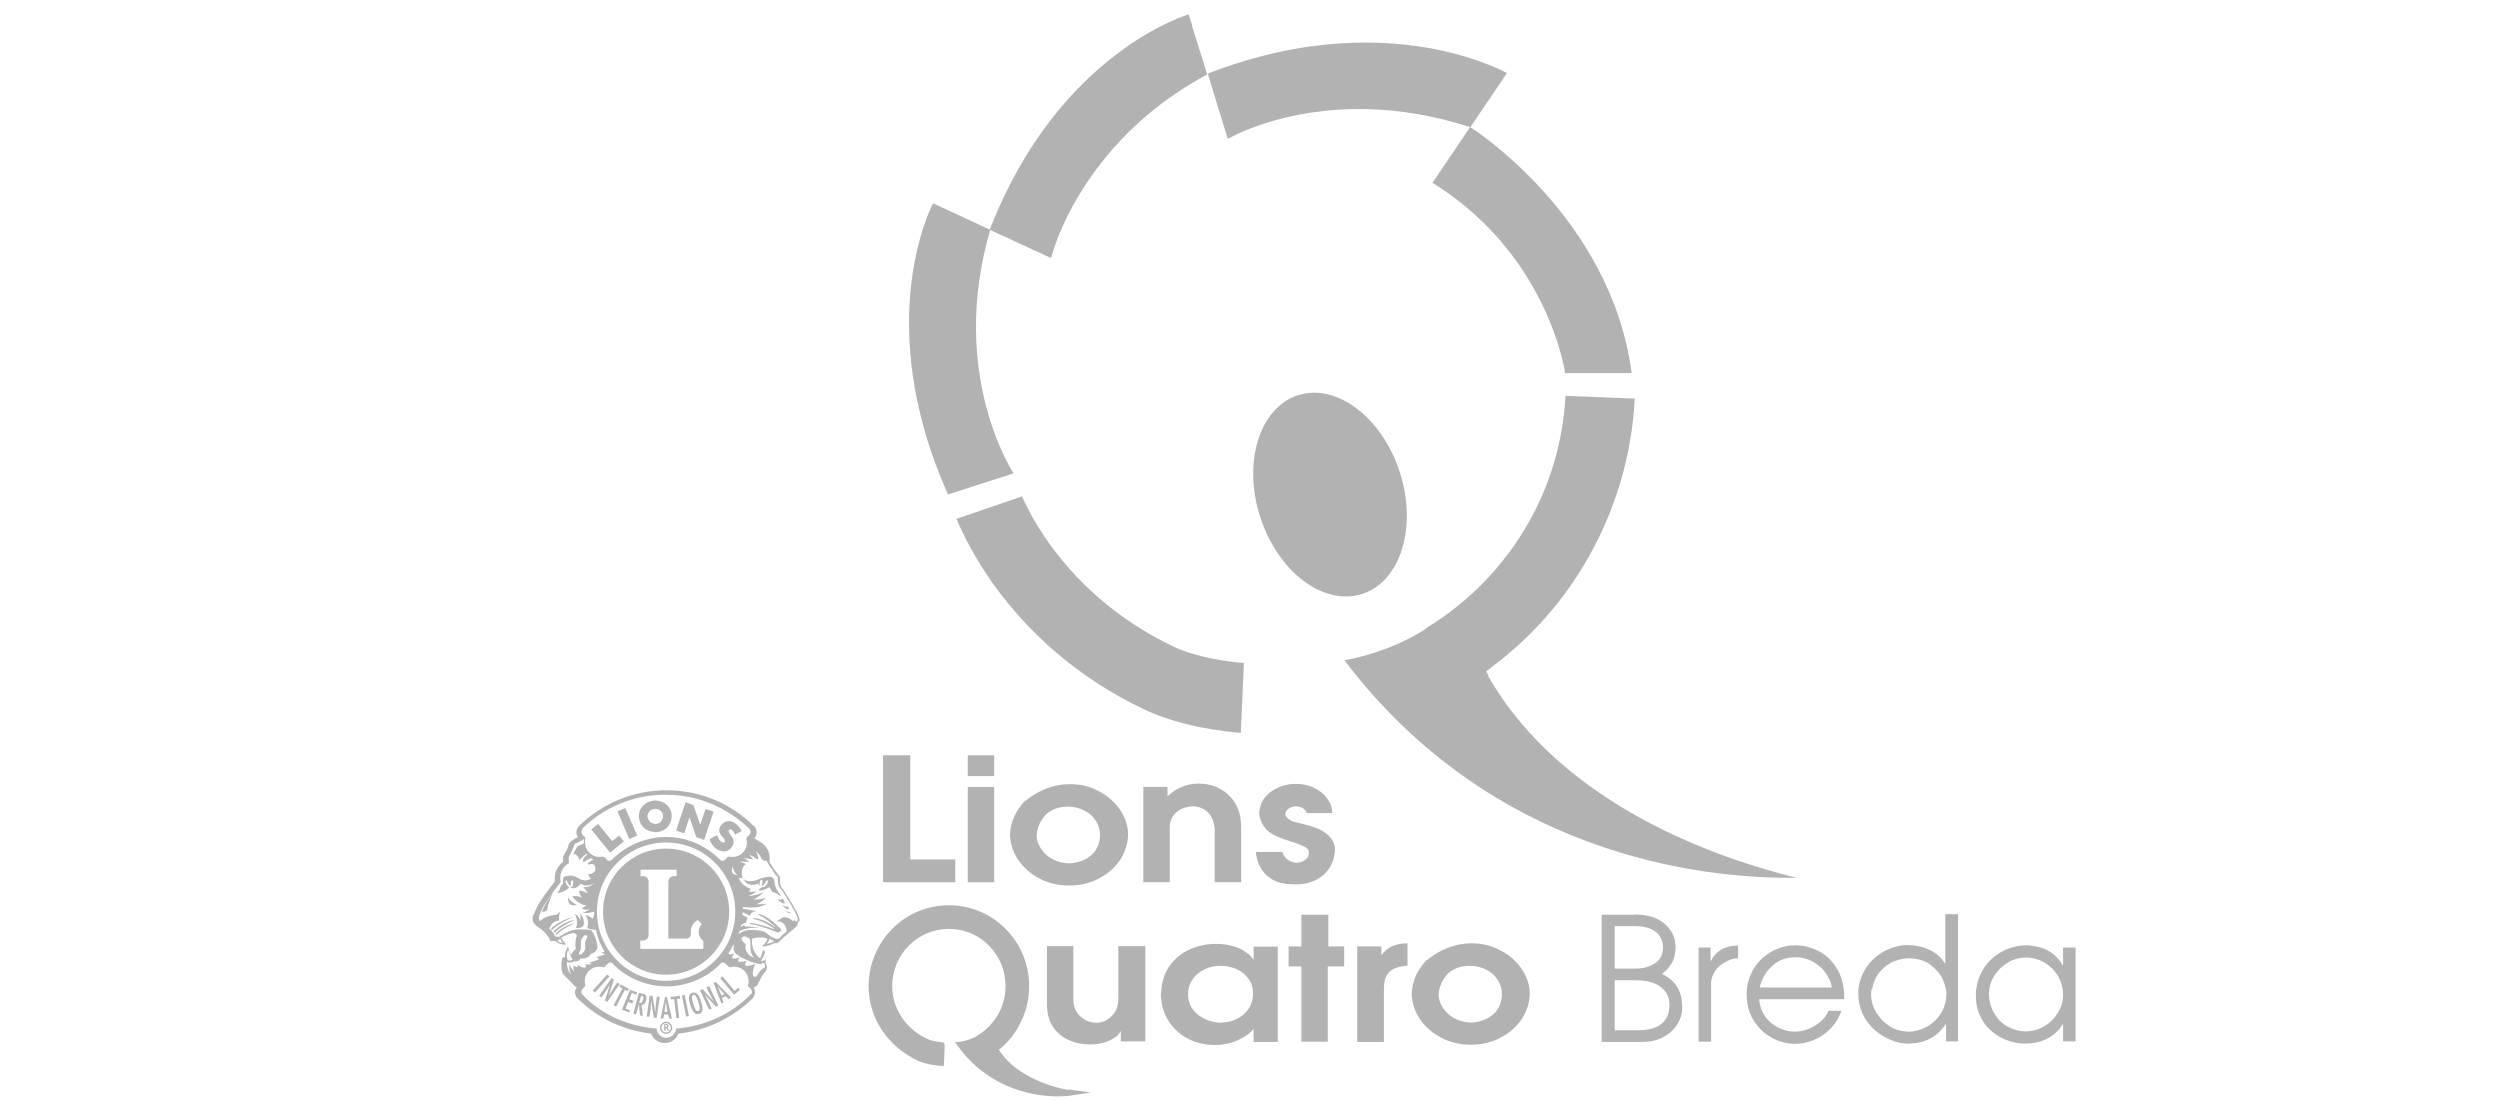 <?xml version="1.0" encoding="UTF-8"?>
<svg xmlns="http://www.w3.org/2000/svg" id="Laag_1" data-name="Laag 1" viewBox="0 0 90 40">
  <defs>
    <style>
      .cls-1 {
        fill: #b2b2b2;
      }
    </style>
  </defs>
  <g>
    <path class="cls-1" d="M31.79,27.19h.98v3.75h1.62v.82h-2.6v-4.58Z"></path>
    <path class="cls-1" d="M34.84,27.19h.95v.75h-.95v-.75ZM34.84,28.33h.95v3.43h-.95v-3.43Z"></path>
    <path class="cls-1" d="M36.92,28.83c.17-.14.34-.25.52-.34.18-.09.36-.15.54-.2.18-.04.36-.06.54-.06.37,0,.71.08,1.03.25.32.17.58.39.77.67.19.28.29.58.29.89s-.1.63-.29.92c-.19.28-.45.51-.77.67-.32.17-.68.25-1.06.25s-.74-.08-1.06-.25c-.32-.16-.58-.39-.77-.67-.19-.28-.29-.59-.3-.92.02-.45.2-.85.54-1.21ZM37.63,29.35c-.19.21-.29.45-.31.72,0,.18.06.34.16.49.1.15.24.28.41.37.17.09.36.14.57.15.23,0,.43-.06.6-.14.17-.09.31-.21.4-.36.09-.15.14-.32.14-.51s-.05-.36-.15-.52c-.1-.16-.24-.28-.41-.37-.18-.09-.38-.14-.6-.14-.33,0-.6.1-.82.31Z"></path>
    <path class="cls-1" d="M41.15,28.33h.88v.34c.31-.3.68-.46,1.12-.46.2,0,.4.03.58.1.18.07.35.17.49.3.14.13.26.3.34.49.08.19.12.4.12.64v2.02h-.95v-1.8c0-.31-.08-.54-.23-.7-.15-.15-.34-.23-.56-.23-.14,0-.27.03-.4.09-.13.06-.23.14-.31.26s-.12.24-.12.38v2h-.95v-3.43Z"></path>
    <path class="cls-1" d="M45.39,28.96c.1-.24.27-.42.51-.55.24-.13.49-.19.75-.19.22,0,.43.04.63.13.2.09.36.21.49.38.12.16.19.34.19.54h-.91c-.07-.16-.21-.24-.4-.24-.1,0-.18.03-.26.08-.07.05-.12.12-.12.2.02.11.12.2.29.27.02,0,.13.04.33.08.2.05.37.1.53.16.15.06.29.15.42.27.12.12.2.27.22.45,0,.23-.05.44-.16.64-.11.2-.27.36-.49.48-.22.12-.48.18-.79.18-.13,0-.27-.01-.42-.04-.18-.03-.34-.09-.48-.19-.15-.1-.26-.23-.35-.39-.09-.16-.14-.35-.16-.55h.96c.03.12.1.22.19.28.09.06.19.1.3.11.13,0,.24-.04.33-.11.09-.06.13-.15.13-.26,0-.09-.05-.16-.16-.21-.1-.05-.27-.12-.5-.19-.23-.07-.39-.13-.47-.17-.22-.09-.39-.22-.49-.37-.1-.15-.16-.31-.17-.48.01-.12.04-.23.07-.33Z"></path>
    <path class="cls-1" d="M37.69,36.14v-2.08h.95v1.9c0,.26.08.47.24.62.16.15.35.23.57.24.23,0,.42-.09.57-.24.16-.15.24-.37.24-.65v-1.87h.97v3.43h-.88v-.38c-.07.15-.21.26-.41.35-.2.09-.44.14-.7.14s-.51-.05-.75-.15c-.23-.1-.43-.26-.58-.48-.15-.22-.22-.5-.22-.83Z"></path>
    <path class="cls-1" d="M41.8,35.75c.01-.39.12-.72.31-.98.19-.27.44-.47.74-.6.3-.13.61-.19.93-.19.19,0,.38.02.56.07.18.04.34.11.47.2.14.09.25.19.32.31v-.48h.87v3.43h-.87v-.47c-.14.17-.34.31-.6.42-.26.11-.52.16-.77.16-.38,0-.72-.08-1.02-.24-.3-.16-.53-.39-.7-.67-.16-.28-.25-.6-.25-.95ZM43.96,36.81c.22,0,.42-.05.59-.14.17-.09.31-.21.41-.37.1-.16.15-.33.15-.52,0-.21-.05-.39-.16-.54-.11-.15-.25-.27-.43-.35-.18-.08-.37-.12-.58-.12s-.4.04-.58.13c-.18.08-.32.2-.43.36-.11.16-.16.34-.16.54s.06.39.18.55c.12.15.27.27.46.35.19.08.38.12.57.12Z"></path>
    <path class="cls-1" d="M46.85,34.07v-1.14h.97v1.14s.57,0,.57,0v.72h-.59v2.71s-.95,0-.95,0v-2.71h-.46v-.72h.46Z"></path>
    <path class="cls-1" d="M48.86,37.5v-3.43h.87v.32c.2-.29.51-.43.94-.43v.8c-.2.02-.36.06-.48.11-.12.05-.21.14-.28.26-.06.12-.09.29-.09.51v1.87h-.95Z"></path>
    <path class="cls-1" d="M51.38,34.56c.17-.14.34-.25.52-.34.18-.09.36-.15.54-.2.18-.04.36-.06.54-.06.37,0,.71.08,1.03.25.32.17.58.39.77.67.19.28.29.58.29.89s-.1.63-.29.92c-.19.28-.45.51-.77.67-.32.17-.68.25-1.06.25s-.74-.08-1.06-.25c-.32-.16-.58-.39-.77-.67-.19-.28-.29-.59-.3-.92.02-.45.2-.85.54-1.21ZM52.1,35.08c-.19.21-.29.45-.31.72,0,.18.06.34.16.49.1.15.24.28.41.37.17.09.36.14.57.15.23,0,.43-.06.6-.14.17-.09.31-.21.4-.36.09-.15.14-.32.14-.51s-.05-.36-.15-.52c-.1-.16-.24-.28-.41-.37-.18-.09-.37-.14-.6-.14-.33,0-.6.1-.82.31Z"></path>
    <path class="cls-1" d="M58.86,32.92c.29,0,.55.05.77.15.22.1.38.24.5.41.12.17.18.36.19.58,0,.15-.02.28-.05.4-.03.12-.08.22-.16.32-.07.1-.16.19-.28.28.25.12.43.28.55.47.12.19.18.44.18.75,0,.21-.06.41-.18.6-.12.19-.29.34-.51.46-.22.12-.48.17-.78.17h-1.43v-4.58h1.19ZM58.13,33.34v1.53h.74c.27,0,.51-.06.71-.19.2-.13.29-.33.29-.6-.02-.25-.12-.44-.3-.56-.18-.12-.41-.18-.7-.18h-.75ZM58.13,35.29v1.8h.83c.76,0,1.14-.31,1.14-.92,0-.19-.05-.35-.15-.48-.1-.13-.24-.23-.42-.3-.18-.07-.4-.1-.64-.1h-.76Z"></path>
    <path class="cls-1" d="M61.15,37.5v-3.39h.43v.51c.19-.39.52-.58.99-.58v.46c-.11,0-.22.02-.33.07-.11.05-.22.11-.32.19-.1.08-.17.18-.23.29-.06.11-.09.23-.09.36v2.09h-.45Z"></path>
    <path class="cls-1" d="M62.88,35.78c0-.27.06-.51.16-.73.1-.22.23-.4.4-.55.17-.15.35-.27.56-.35.2-.08.41-.12.63-.12.29,0,.57.07.84.21.27.14.49.35.66.63.17.28.26.62.26,1.01v.09h-3.06c.02.25.1.46.23.64.13.18.3.31.49.4.19.09.38.13.56.13.16,0,.33-.03.5-.1.17-.07.31-.16.44-.27.13-.11.22-.24.27-.38h.47c-.09.26-.23.48-.41.66-.18.18-.38.31-.61.4-.23.09-.45.13-.68.13-.3-.01-.58-.09-.84-.24-.26-.15-.47-.36-.63-.62-.16-.27-.24-.58-.24-.92ZM65.95,35.55c-.04-.2-.12-.38-.24-.54-.12-.17-.28-.3-.46-.4-.19-.1-.39-.15-.6-.15-.29,0-.53.07-.72.21-.19.14-.33.29-.42.46-.09.17-.14.31-.16.42h2.61Z"></path>
    <path class="cls-1" d="M66.9,35.65c.03-.31.13-.59.3-.84.17-.24.38-.43.64-.57.26-.13.52-.21.79-.22.29,0,.55.05.8.16.25.11.45.28.6.52v-1.79h.46v4.58h-.43v-.64c-.16.24-.35.42-.58.54-.22.12-.5.18-.82.18-.28-.01-.55-.09-.83-.25-.27-.15-.5-.36-.67-.63-.17-.27-.26-.57-.26-.91,0-.06,0-.11,0-.14ZM67.37,35.61s-.01.1-.01.19c0,.22.06.44.18.64.12.2.28.37.48.5.2.13.43.19.68.2.22,0,.44-.06.65-.17.21-.11.38-.27.52-.48.13-.21.2-.46.2-.73,0-.15-.05-.32-.14-.52-.09-.2-.25-.37-.45-.52-.21-.15-.46-.22-.77-.22-.17,0-.34.04-.53.11s-.35.2-.5.37c-.15.17-.24.39-.29.65Z"></path>
    <path class="cls-1" d="M71.13,35.83c0-.27.06-.52.16-.74.1-.22.24-.42.41-.57.17-.16.37-.28.58-.36.22-.08.43-.13.66-.13.62.02,1.06.26,1.33.74v-.66h.45v3.38h-.45v-.64c-.13.23-.31.4-.55.53-.24.13-.51.19-.82.19-.23,0-.45-.05-.67-.13-.21-.08-.4-.2-.57-.35-.17-.15-.3-.34-.39-.55-.1-.21-.14-.45-.14-.7ZM71.6,35.72c0,.28.06.52.18.74.12.21.28.38.48.49.2.11.41.17.64.18.26,0,.49-.06.7-.19.21-.12.37-.29.49-.49.12-.2.18-.41.18-.63,0-.24-.06-.46-.17-.66-.11-.2-.27-.36-.47-.49-.2-.12-.42-.19-.66-.2-.26,0-.5.06-.7.19-.21.13-.37.29-.49.49-.12.2-.17.38-.17.56Z"></path>
  </g>
  <path class="cls-1" d="M38.47,39.24s-1.76-.26-2.51-1.45c.29-.23.53-.51.71-.84.25-.44.38-.94.38-1.45,0-.78-.3-1.51-.85-2.06-.54-.55-1.27-.85-2.04-.85s-1.5.3-2.04.85c-.54.55-.85,1.28-.85,2.06,0,.56.16,1.1.47,1.57.31.47.75.85,1.27,1.1.35.17.77.19.85.2h.12s.03-.73.03-.73l-.02-.1-.09-.02s-.32-.02-.52-.12c-.39-.18-.71-.46-.93-.8-.22-.33-.33-.71-.33-1.1,0-.55.21-1.07.6-1.46.39-.39.9-.6,1.44-.6s1.06.21,1.44.6c.39.39.6.91.6,1.46,0,.36-.09.71-.27,1.02-.18.31-.44.58-.74.76l-.08.05c-.27.14-.53.17-.53.17l-.2.02.12.16c1.18,1.61,2.89,1.79,3.57,1.79.25,0,.4-.02.4-.02l.8-.12-.8-.11Z"></path>
  <path class="cls-1" d="M28.35,32.62s-.02.07-.21-.06c0,0,.12.15.2.17.09.02.04-.09,0-.12ZM28.17,32.34s0,.08-.17.03c0,0,.08.12.19.15.12.03.04-.1-.02-.17ZM28.1,32.23c-.12-.17-.19-.23-.23-.54-.04-.28-.65,0-.65,0-.3.08-.41,0-.46-.06,0,0-.01-.01,0,0,.16.36.53.18.53.18l.07.07s-.02-.1,0-.18c.01,0,.04-.01.07-.02.02.02.02.04.02.07,0,.03-.02.08-.02.1s.02.04.02.04c.07-.04.12-.14.15-.2.02,0,.03,0,.05.02-.03.17-.15.25-.21.23,0,0,0,0,0,0-.21.1-.09.12-.09.12.18,0,.33-.12.33-.12.06.03.12.17.12.17.07,0,.18.07.18.07.11.1.16.06.16.06ZM20.66,33.01s-.41.08-.75.35c0,0-.08.06-.07.08,0,.05.07.02.08,0,.26-.26.74-.41.73-.44ZM25.43,35.54l.12.25.15.27h0s-.41-.45-.41-.45l-.09.04.33.7.09-.04-.12-.26-.12-.23-.03-.04h0s.42.46.42.46l.09-.04-.33-.7-.09.04ZM19.71,32.43c-.04.06-.07.11-.1.17h0c-.03.06-.09.17-.11.22.06.01.13,0,.2-.05,0-.2.2-.62.2-.62-.06.07-.14.2-.19.28h0ZM20.05,33.56s-.06.05-.06.07c0,.04.05.01.07,0,.21-.22.59-.36.59-.38,0-.02-.33.07-.6.31ZM22.66,30.2l.28-.12-.43-.99-.28.12h0s.42.99.42.99ZM24.82,29.42l.25.72.28.1.34-1.02-.29-.1-.19.57-.25-.71-.28-.1-.34,1.02.29.1.19-.57ZM23.58,29.96h0s.04,0,.06,0c.32-.03.54-.27.54-.58,0-.02,0-.04,0-.06-.03-.3-.3-.5-.58-.5-.02,0-.04,0-.06,0-.29.03-.54.25-.54.55,0,.02,0,.03,0,.05.03.32.27.53.58.53ZM23.57,29.12s.02,0,.03,0h0c.14,0,.26.11.27.23h0s0,.02,0,.03c0,.15-.11.27-.25.28,0,0-.02,0-.03,0-.14,0-.26-.11-.28-.26,0,0,0-.01,0-.02,0-.12.11-.25.25-.26ZM25.55,30.24c.05.13.13.24.24.32.08.05.17.09.27.09.01,0,.02,0,.04,0,.12-.01.2-.09.26-.18.04-.06.05-.11.05-.16,0-.09-.04-.17-.1-.24l-.04-.06s-.03-.04-.04-.07c0-.01,0-.02,0-.03,0-.03.02-.05.06-.05.02,0,.04,0,.06.02.05.04.08.09.1.15v.02s.25-.13.25-.13h0c-.05-.11-.13-.21-.23-.28h0c-.07-.05-.15-.08-.23-.08-.11,0-.22.06-.29.16-.04.06-.06.12-.06.17,0,.09.06.17.13.25.03.03.08.09.08.13,0,.01,0,.02,0,.03-.02.03-.04.03-.06.03-.02,0-.05,0-.08-.03-.07-.05-.11-.13-.13-.22v-.02s-.26.13-.26.13h0ZM21.97,30.69l.49-.4-.17-.21-.25.2-.51-.62-.24.2h0s.67.83.67.83ZM28.27,32.77c.19.2.19.07.19.07-.04.03-.19-.07-.19-.07ZM28.79,33.15c0-.09-.04-.18-.08-.27h0,0c-.22-.42-.51-.85-.59-.96-.01-.02-.03-.08-.04-.14,0-.07,0-.14,0-.18,0-.04-.03-.07-.05-.1-.02-.03-.06-.07-.09-.11-.05-.06-.09-.13-.13-.19-.04-.05-.07-.1-.07-.1-.02-.03-.04-.06-.04-.07,0,0,0,0,0,0,0-.03.01-.08.01-.14h0c0-.17-.07-.43-.37-.6-.07-.04-.13-.08-.19-.11.06-.06.09-.14.09-.22h0c0-.09-.04-.17-.1-.23h-.01c-.81-.8-1.91-1.28-3.14-1.28h0c-1.22,0-2.33.49-3.14,1.28h0c-.06.06-.1.15-.1.24h0c0,.06.02.12.05.17-.04.02-.08.04-.13.07-.08.05-.15.1-.19.17-.03.06-.02.09-.04.13-.02.05-.05.11-.08.16-.03.06-.06.1-.07.13-.02.04-.02.08-.02.11,0,.04,0,.09,0,.12-.1.07-.3.26-.3.6,0,.04,0,.07,0,.11-.11.14-.58.72-.72,1.1,0,.03-.08.1-.08.22h0c0,.08.02.16.11.24l.03.03h0s.01.02.05.04c.11.06.33.23.44.47,0,0,0,0,0,.01,0,0,0,.02.02.03.01,0,.01,0,.02,0,.01,0,.02,0,.04,0,.04,0,.1,0,.1,0h0s.01,0,.02,0c0,0,0,0,.01.01.06.06.16.11.33.12h0s.02-.01.03-.02c0-.01,0-.03-.02-.03h0s-.07-.03-.14-.21c.11-.06.26-.13.44-.17.05.02.09.05.12.08,0,0-.09.24-.04.5,0,0-.11.08-.16.2,0,0-.01,0-.02.01,0-.02-.02-.04-.03-.06-.04-.1-.05-.18-.05-.18,0-.01-.01-.02-.02-.02-.01,0-.02,0-.03.01-.06.11-.08.21-.08.3,0,.01,0,.03,0,.04,0,0-.02,0-.03,0,0,0,0,0-.02,0-.03,0-.05.03-.05.04,0,.01-.01.02-.01.03h0s-.02.11-.02.24c0,.11.01.25.1.34.13.13.36.36.36.37h0s.04.04.09.06c-.03.05-.06.11-.06.18h0c0,.09.04.18.1.23h0c.7.69,1.62,1.14,2.64,1.26.07.2.27.34.49.34s.42-.14.49-.34c1.03-.11,1.95-.57,2.66-1.25h0s.03-.03.05-.07c.02-.04.05-.1.05-.16h0c0-.07-.02-.13-.05-.18.06-.02.1-.05.13-.08,0-.01.01-.02.02-.03.02-.04.06-.13.1-.2.04-.08.08-.16.1-.18.02-.03.13-.1.13-.23h0c0-.06-.02-.1-.04-.14,0-.02-.02-.03-.02-.04,0,0,0,0,0,0,.02-.03.03-.09.03-.17,0-.07-.02-.16-.07-.26,0,0-.02-.02-.03-.01-.01,0-.02.01-.02.02,0,0-.02.07-.05.16-.01.04-.03.08-.05.11-.34-.25-.29-.7-.29-.7.17-.07.36-.06.5-.03.01,0,.02.02.04.03,0,0,.01,0,.02.01-.03.07-.07.12-.1.16-.02.03-.04.04-.05.05,0,0-.01,0-.01,0,0,0,0,0,0,0h0s-.02.02-.02.03c0,.01.01.02.03.02,0,0,0,0,0,0,.18-.01.29-.06.37-.11.01,0,.02,0,.03,0,0,0,.02,0,.02,0h0c.07,0,.14-.03.19-.09.17-.2.45-.38.56-.5.05-.05.08-.12.08-.19h0ZM20.95,29.84h0c.78-.77,1.84-1.23,3.01-1.23h0c1.17,0,2.24.47,3.02,1.23h0s.04.07.04.11-.02.07-.04.1l-.08.08s-.03.04-.03.06c0,0,0,.01,0,.02h0s.02.08.02.12c0,.29-.23.52-.52.52-.04,0-.08,0-.11-.01h0s-.01,0-.02,0c-.03,0-.05,0-.06.03h0s-.07.07-.07.07c-.03.03-.06.05-.1.05s-.08-.02-.1-.05c-.28-.28-.62-.5-.99-.64-.29-.11-.61-.17-.94-.17s-.64.06-.94.17c-.38.14-.72.36-1,.64-.03.03-.06.05-.1.05s-.08-.02-.1-.05l-.07-.07h0s-.04-.03-.06-.03c0,0-.01,0-.02,0h0s0,0,0,0c-.04,0-.07.01-.11.01-.29,0-.52-.24-.52-.52,0-.04,0-.08.01-.12h0s0-.01,0-.02c0-.02,0-.04-.02-.06l-.08-.08s-.04-.06-.04-.1.02-.08.04-.1ZM26.38,31.17s0,.23.17.32c-.06,0-.28.03-.17-.32ZM26.47,32.82c0,.69-.28,1.31-.73,1.76-.45.45-1.07.73-1.76.73s-1.31-.28-1.76-.73c-.45-.45-.73-1.07-.73-1.76s.28-1.31.73-1.76c.45-.45,1.07-.73,1.76-.73s1.31.28,1.76.73c.45.45.73,1.07.73,1.76ZM20.28,33.96c-.11-.02-.18-.06-.22-.09,0,0,0,0,0,0h.01s.03-.03.07-.06c0,0,.02-.01.03-.02.04.09.07.15.1.18ZM20.46,34.2c.03.09.08.24.16.35-.02.01-.07.03-.12.03-.02,0-.04,0-.06-.01-.01-.03-.03-.09-.03-.16,0-.06,0-.13.04-.21ZM20.8,34.74s-.01.03,0,.08c0,0-.13-.02-.16-.07,0,0,0,.12.03.22,0,0-.17-.19-.19-.25,0,0,.01.24.09.37,0,0-.17-.12-.16-.46h0s.04.02.06.02h0s.02,0,.03,0c0,0,0,0,0,0,0,0,.02,0,.02,0,.07,0,.13-.03.16-.04.01,0,.03,0,.04,0,.08,0,.13-.03.15-.06.01-.01.02-.03.02-.04.03,0,.05,0,.08,0,.11,0,.19-.05.24-.09.03-.03.05-.06.06-.08.19-.05.24-.2.24-.21h0s0-.01,0-.01c-.03-.43-.22-.62-.23-.63h0s0,0,0,0c-.09-.02-.17-.03-.26-.03-.02,0-.04,0-.06,0h-.01s-.04,0-.06,0h0s-.04,0-.06,0c0,0,0,0-.01,0-.02,0-.04,0-.05,0h0s-.04,0-.05.01c0,0,0,0-.01,0-.02,0-.03,0-.05.01h0s-.03,0-.05.01c0,0,0,0-.01,0-.02,0-.03,0-.05.02h0s-.03,0-.05.02c0,0,0,0-.01,0-.02,0-.03.01-.04.02h0s-.03.01-.04.02c0,0,0,0-.01,0-.01,0-.03.01-.04.02h0s-.03.01-.04.02c0,0,0,0,0,0-.01,0-.02.01-.03.02,0,0,0,0,0,0-.01,0-.02.01-.03.02,0,0,0,0,0,0,0,0-.02,0-.03.01,0,0,0,0,0,0-.06.03-.09.06-.11.07l-.14-.02s-.01-.03-.02-.05c0,0,0,0,0,0,0-.01-.02-.03-.02-.04,0,0,0,0,0,0,0-.01-.02-.03-.03-.04,0,0,0,0,0,0,0-.01-.02-.03-.03-.04,0,0,0,0,0,0,0-.01-.02-.02-.03-.04,0,0,0,0,0,0,0-.01-.02-.02-.03-.03,0,0,0,0,0,0-.01-.01-.02-.02-.03-.03h0s-.02-.03-.03-.04h0l.05-.02c.07-.24.32-.24.32-.24-.03-.18.04-.32.04-.32l-.13.11c-.32.03-.5.13-.6.23h0s-.04-.06-.04-.09c0,0,0,0,0,0,0,0,0,0,0-.01,0,0,0,0,0-.01,0,0,0,0,0,0,0,0,0-.01,0-.02,0-.05.02-.09.03-.12,0-.01.02-.03.02-.03,0,0,0-.01,0-.01h0s0-.01,0-.01c.07-.19.26-.47.42-.69.16-.23.31-.4.31-.4h0s0-.03,0-.03c0-.05-.01-.09-.01-.13,0-.19.07-.32.15-.41.04-.04.07-.07.1-.09.01-.01.02-.02.03-.02,0,0,.01,0,.01,0h.02s-.01-.22-.01-.22c.11-.2.2-.44.22-.49.02-.01.04-.02.06-.03,0,0,.01,0,.02,0,.01,0,.02-.01.04-.02,0,0,.01,0,.02-.01.01,0,.02-.01.03-.02,0,0,.01,0,.02-.01,0,0,.02-.01.03-.02,0,0,0,0,.01,0,0,0,.02-.01.03-.02,0,0,0,0,0,0,.02-.02.04-.03.06-.04l.02.02s-.01.09-.01.13h0c-.07.04-.16.08-.24.11l-.14.27s.17-.01.22.23c0,0,.11-.15.27-.24,0,.01.02.02.02.03-.07.05-.15.13-.18.24l.06.03s.11-.09.25-.14c.02.02.05.03.08.05-.08.05-.17.1-.2.15l.04.04s.2-.11.23.1c.04.21-.19.24-.25.24,0,0,0,.08.09.16,0,0-.17.14-.42,0-.24-.14-.33-.12-.54-.07,0,0-.08.11-.03.24-.05.05-.07.04-.12.18-.02.09-.11.16-.11.16,0,0,.25.02.46-.21,0,0,.16.17.4-.12,0,0,.19.17.49-.02,0,0-.14.16-.4.15,0,0,.12.11.16.23,0,0-.09-.09-.32-.11,0,0,.03.17.13.27,0,0-.13-.11-.37-.06,0,0,.21.3.53.33,0,0-.12.04-.18.11,0,0,.12.08.31.01,0,0-.19.11-.28.14,0,0,.13.04.41-.04,0,.01,0,.03,0,.04,0,.01,0,.02,0,.03,0,.05-.02.12-.05.19,0,0-.13-.12-.26-.14,0,0,.15.21.06.45,0,0,.05.08.27.08.02,0,.03,0,.04,0,.06.28.17.55.31.79-.05.02-.09.03-.11.03l.13.07s-.21.07-.3.09c0,0,.05.05.09.08,0,0-.25.12-.35.11,0,0,.06.06.09.06,0,0-.17.04-.22.01v.12s-.16.01-.19-.04ZM21.02,33.68s.08-.03.1,0c.06.04.01.08-.03.17-.07.13.02.22-.04.36-.07.13-.15.17-.19.15-.05-.04.02-.11.04-.17.05-.13-.06-.31.11-.49ZM20.59,31.69s0,0,0,0c.01,0,.03,0,.04.01.02.15,0,.22-.07.24-.07.02-.18-.06-.21-.23.02,0,.03,0,.05-.02.02.07.07.17.14.21,0,0,.01,0,.01-.02,0-.05-.02-.16.05-.19ZM27.03,35.78s-.02.02-.02.03c-.71.73-1.68,1.14-2.67,1.22-.01.18-.17.33-.35.33-.19,0-.34-.14-.35-.33-1-.08-1.96-.48-2.67-1.22,0,0-.02-.02-.02-.03-.02-.02-.02-.05-.02-.08,0-.05.04-.09.06-.12.03-.03.06-.06.06-.06,0,0,.01-.02.02-.03,0-.02,0-.03,0-.04-.01-.04-.02-.08-.02-.13,0-.29.23-.52.52-.52.04,0,.09,0,.13.02,0,0,.02,0,.04,0,.03,0,.03-.02.04-.03,0,0,.04-.05.08-.08.03-.03.06-.06.11-.06.05,0,.09.03.12.07.24.25.53.44.85.57.32.14.68.22,1.06.22s.73-.08,1.06-.22c.32-.13.61-.32.85-.57.03-.04.07-.07.12-.07.05,0,.07.02.11.06.04.04.07.07.08.08.01.01.01.02.04.03.02,0,.03,0,.04,0,.04-.01.08-.02.13-.02.29,0,.52.23.52.52,0,.05,0,.09-.02.13,0,0,0,.02,0,.04,0,.02.02.03.02.03,0,0,.04.04.06.06.02.03.06.07.06.12,0,.03,0,.06-.02.08ZM27.54,34.27c.02.06.03.12.03.17,0,.06-.01.1-.02.13,0,0,0,0,0,0h-.02s-.07.02-.09.02-.04,0-.06,0c.09-.09.14-.24.17-.32ZM27.42,34.67s.06,0,.09,0c0,.02.02.04.03.08.02.08-.02.09-.04.1-.21.09-.22.36-.34.31-.15-.06.03-.46.03-.46,0,0-.29.11-.35.06-.06-.05.05-.17.05-.17,0,0-.25.06-.3.03-.05-.03.04-.16.04-.16,0,0-.17.08-.25.04-.08-.04.07-.18.07-.18,0,0-.16.07-.21.03-.01-.01-.01-.03-.01-.04.07-.11.13-.22.18-.33,0,0,0,0,0,0,0,.01,0,.02,0,.03h0s0,.07,0,.11c0,.07.01.13.05.18.06.07.21.16.4.25.18.08.39.16.56.16ZM27.16,34.48s-.19-.04-.29-.23c-.1-.19.05-.22-.07-.3-.12-.09-.14-.2-.04-.23.05-.02.09,0,.18.04.09.05.07.14.08.39,0,.25.15.33.15.33ZM27.6,33.98s.07-.09.11-.18c.05.03.11.06.16.08-.06.04-.15.08-.28.1ZM28.67,33.17h0s0,.01,0,.02l-.08-.07-.04.04c-.2-.18-.37-.13-.37-.13l-.21.13c.28.02.34.21.35.37t0,0s-.04.04-.06.05c0,0,0,0,0,0-.02.02-.04.03-.06.05,0,0,0,0,0,0-.02.02-.04.03-.05.05,0,0,0,0-.01.01-.02.02-.04.04-.05.06-.03.04-.07.05-.11.05-.06,0-.13-.03-.21-.08-.02,0-.03-.02-.05-.03-.09-.06-.16-.13-.21-.15-.06-.02-.21-.06-.39-.06-.01,0-.02,0-.03,0,0,0-.01,0-.02,0,0,0-.01,0-.02,0,0,0-.02,0-.02,0,0,0,0,0-.01,0,0,0-.02,0-.03,0,0,0,0,0,0,0,0,0-.02,0-.03,0,0,0,0,0,0,0-.01,0-.02,0-.03,0h0c-.12.02-.24.07-.34.15.01-.04.02-.08.03-.11.15-.07.39-.15.73-.11,0,0-.21-.07-.52-.05l-.05-.06s-.05.03-.11.08c0-.03.01-.06.02-.09.08-.05.16-.07.16-.07l.06-.19s-.08-.03-.18-.09c0-.03,0-.07,0-.1.13.06.24.11.29.13,0,0-.04-.14.21-.17,0,0-.23-.04-.49-.09,0-.02,0-.04,0-.06.33.04.66.03.86-.12,0,0-.18.04-.37.02,0,0,.19-.06.34-.24,0,0-.17.09-.44.07,0,0,.26-.13.34-.25,0,0-.31.13-.53.13,0,0,.21-.08.29-.17l-.27.02.07-.11s-.35-.1-.43-.4l.13.02s-.11-.39.13-.51c-.03-.03-.24-.09-.24-.09,0,0,.24-.02.35.03,0,0-.02-.04-.07-.08-.05-.04-.13-.07-.13-.07,0,0,.27-.01.35.07,0,0-.08-.15-.15-.2,0,0,.16.05.26.16h.07s-.01-.16-.09-.29c0,0,.15.11.21.29,0,0,.05.07.19.06h0s0,.02,0,.02c0,0,.02.05.06.11.03.06.07.12.13.16,0,.02.03.07.05.11.03.06.08.13.15.17h0s0,.12.01.19c0,.08.02.15.06.2.07.08.37.53.58.94.05.09.07.16.07.22,0,0,0,.01,0,.02ZM23.98,30.55c-1.25,0-2.27,1.01-2.27,2.27s1.02,2.27,2.27,2.27,2.27-1.02,2.27-2.27-1.01-2.27-2.27-2.27ZM25.29,34.16h-2.24v-.3h.1c.11,0,.2-.09.2-.2v-1.92c0-.11-.09-.2-.2-.2h-.09v-.23h1.3v.23h-.1c-.11,0-.2.09-.2.2v2.05s.65,0,.65,0c.09,0,.17-.09.16-.17,0-.03,0-.07,0-.1,0-.17.1-.32.25-.4l.15.15c-.08.07-.12.17-.12.28,0,.13.07.25.17.32v.28ZM19.99,33.46s-.07.05-.06.08c0,.05.06.02.08,0,.24-.24.66-.4.66-.42,0-.02-.37.08-.67.34ZM26.45,35.68l-.44-.53-.08.07.5.59.21-.18-.06-.07-.13.11ZM23.94,35.89l-.16.78h.1s.03-.15.03-.15h.15s.03.15.03.15h.1s-.18-.77-.18-.77h-.08ZM24.04,36.43h-.12s.05-.39.05-.39h0l.04.28.02.11ZM24.48,35.85l-.34.04v.09s.13-.01.13-.01l.08.68h.1s-.08-.69-.08-.69h.12s-.01-.1-.01-.1ZM23.98,36.78c-.12,0-.22.1-.22.22s.1.22.22.22.22-.1.22-.22-.1-.22-.22-.22ZM23.98,37.17c-.09,0-.17-.08-.17-.17s.08-.17.17-.17.17.08.17.17-.08.17-.17.17ZM24.92,35.74c-.19.06-.11.31-.07.44.04.13.13.38.32.32.19-.06.11-.31.07-.44-.04-.13-.12-.38-.31-.32ZM25.14,36.4c-.08.03-.13-.1-.18-.26-.05-.16-.08-.29,0-.32.08-.03.13.1.18.26.05.16.08.29,0,.32ZM20.45,32.3c-.02.41.32.27.32.27-.21-.07-.32-.27-.32-.27ZM25.69,35.39l.28.74.08-.05-.06-.14.13-.08.11.11.09-.06-.56-.56-.07.04ZM25.81,35.49l.19.21.08.08-.1.07-.16-.36h0ZM24.55,35.84l.15.76.1-.02-.15-.76-.1.02ZM24.03,37s.04-.03.04-.06c0-.05-.03-.08-.09-.08-.02,0-.05,0-.07.01h0v.24h.05v-.1h.01s.02,0,.03.02l.04.08h.05l-.05-.09s0-.02-.01-.02ZM23.97,36.97h-.02v-.07s.02,0,.03,0c.03,0,.04.01.04.03,0,.03-.01.03-.05.04ZM27.28,32.92s.09.04.21.11c.11.07.25.19.41.32.01,0,0,.03,0,.03-.41-.32-.81-.36-.8-.31,0,.02.09.02.21.06.17.06.39.18.56.3.01,0,0,.02,0,.02-.47-.17-.9-.26-.89-.2,0,.02.14.03.3.07.23.06.52.18.72.25,0,0,.03,0,.09-.04.05-.04.04-.06.04-.06-.44-.48-.81-.6-.82-.55ZM21.86,35.08l-.52.58.08.07.52-.58-.08-.07ZM22.23,35.36l-.16.23-.16.27h0l.19-.59-.08-.06-.45.64.08.06.16-.23.14-.22.02-.04h0l-.19.59.08.06.45-.64-.08-.06ZM20.89,33.14c-.06-.19-.2-.24-.2-.24.16.3.04.51.04.51,0,0,.17.02.27-.07.08-.25-.11-.46-.11-.46.02.12,0,.26,0,.26ZM23.61,36.15l-.02.31h0s-.1-.61-.1-.61h-.1s-.11.75-.11.75h.1s.04-.27.04-.27l.02-.26v-.05s0,0,0,0l.1.62h.1s.11-.75.11-.75l-.1-.02-.04.28ZM23.12,35.77l-.12-.03-.2.75.1.03.1-.37h0s.04.4.04.4l.1.03-.04-.4c.09,0,.14-.09.16-.17.05-.19-.06-.22-.13-.24ZM23.14,36.01c-.02.08-.06.12-.13.09l.07-.25h.02c.08.02.07.08.05.15ZM22.77,36.11l.03-.08-.14-.06.09-.23.16.07.03-.08-.26-.1-.29.72.26.1.03-.08-.16-.06.1-.24.14.06ZM22.6,35.68l.04-.08-.3-.16-.04.08.11.06-.32.61.09.05.32-.61.1.05Z"></path>
  <g>
    <path class="cls-1" d="M35.64,8.27l-1.14-.53-.91-.42s-1.67,3.1-.37,7.94c.21.8.51,1.65.91,2.54l2.36-.76s-2.37-3.55-.84-8.77Z"></path>
    <path class="cls-1" d="M42.92.92l-.13-.4s-1.16.33-2.63,1.46c-1.48,1.13-3.28,3.07-4.53,6.29l1.49.69.72.33s.4-1.72,1.96-3.62c.84-1.03,2.02-2.11,3.66-2.99l-.55-1.75Z"></path>
    <path class="cls-1" d="M51.71,1.78c-1.9-.38-4.76-.48-8.23.87l.32,1.05.4,1.3s1.95-1.16,5.06-1.07c1.09.03,2.32.21,3.67.65l.99-1.46.33-.49s-.92-.52-2.54-.85Z"></path>
    <path class="cls-1" d="M52.92,4.58l-.64.95-.71,1.05c3.28,2.04,4.35,5.08,4.66,6.31.09.34.11.54.11.54h2.4c-.75-5.68-5.82-8.86-5.82-8.86Z"></path>
    <path class="cls-1" d="M49.04,21.38c1.39-.45,1.99-2.42,1.35-4.39-.64-1.97-2.28-3.21-3.67-2.76-1.38.45-1.99,2.42-1.35,4.39.64,1.97,2.28,3.21,3.67,2.76Z"></path>
  </g>
  <path class="cls-1" d="M37.55,19.24c-.29-.43-.54-.89-.76-1.37l-2.36.81c.29.67.65,1.33,1.05,1.94,1.38,2.09,3.34,3.79,5.69,4.91,1.35.64,2.94.81,3.5.85l.11-2.51c-.46-.04-1.64-.17-2.55-.6-1.93-.92-3.55-2.32-4.68-4.03Z"></path>
  <path class="cls-1" d="M53.59,24.32l-.09-.15.14-.11c1.46-1.08,2.65-2.42,3.54-3.99.99-1.74,1.57-3.71,1.67-5.72l-2.49-.1c-.09,1.62-.55,3.2-1.34,4.58-.87,1.53-2.12,2.82-3.61,3.74l-.13.1c-1.13.71-2.31,1-2.88,1.1,5.35,7.06,12.93,7.83,15.97,7.83h0c.11,0,.21,0,.31,0-2.71-.66-8.42-2.56-11.11-7.27Z"></path>
</svg>
